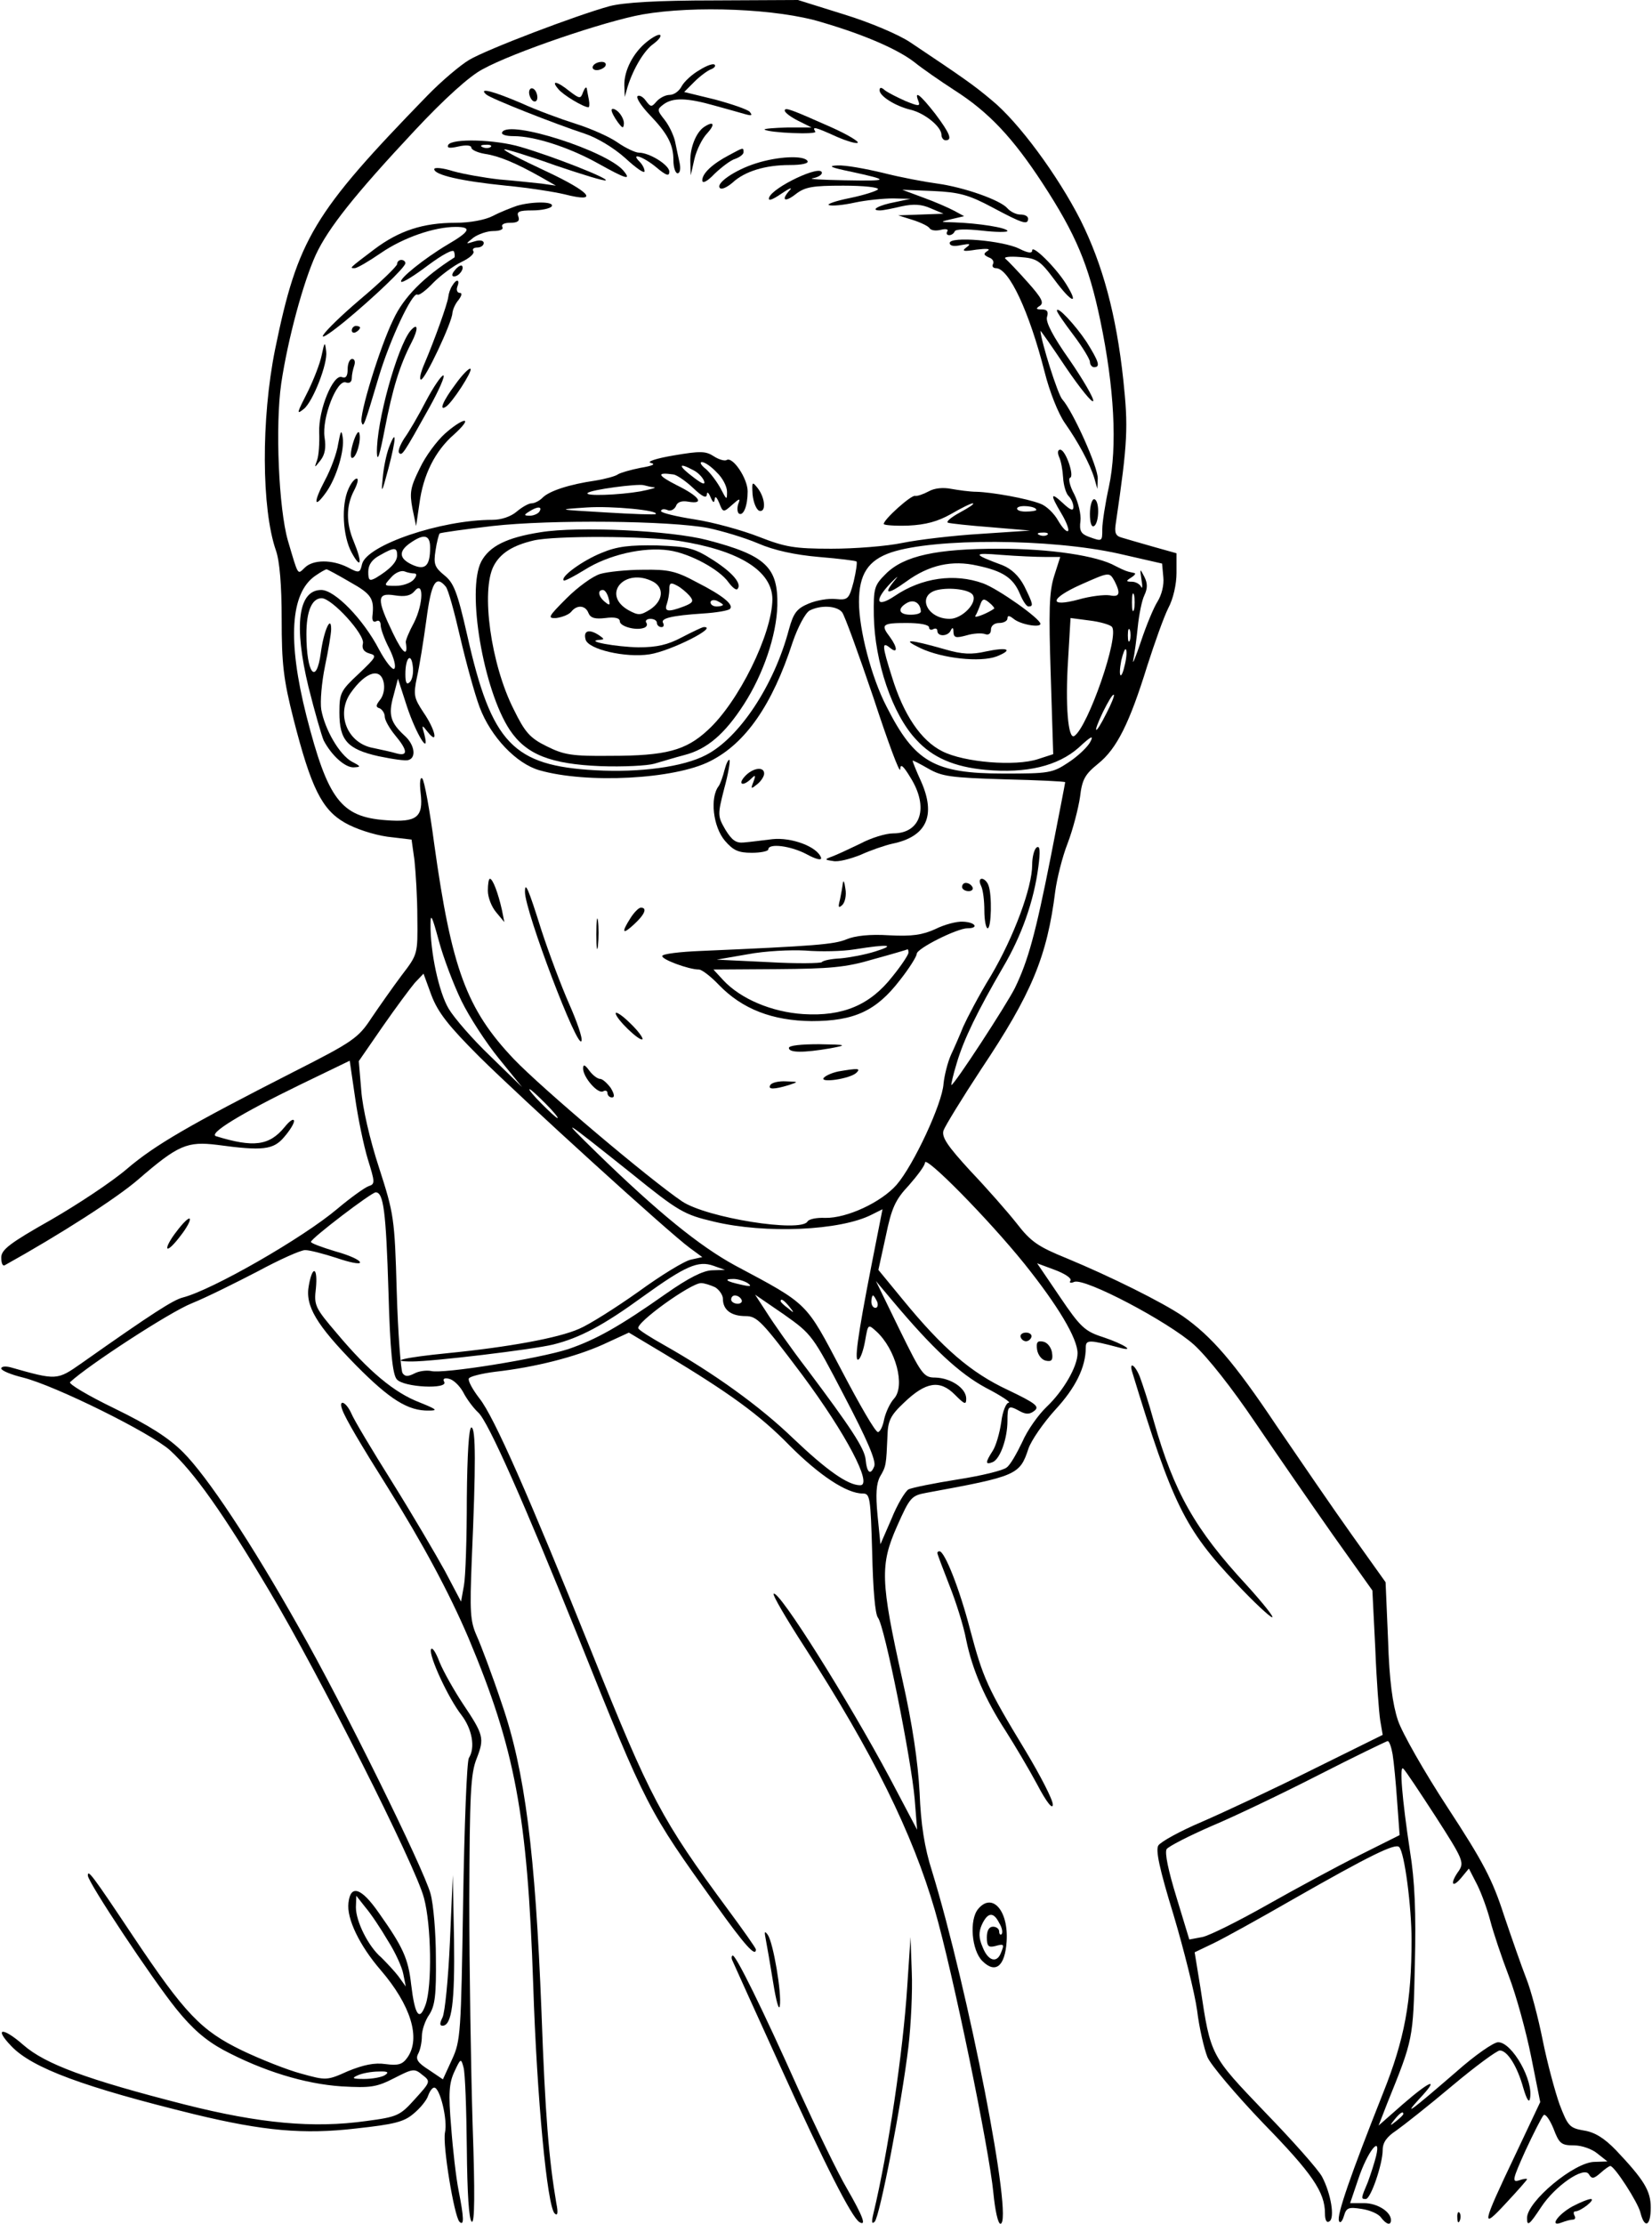 <?xml version="1.0" encoding="UTF-8" standalone="yes"?>
<svg version="1.0" xmlns="http://www.w3.org/2000/svg" width="400" height="538.182" viewBox="0 0 400 539" preserveAspectRatio="xMidYMid meet">
  <g transform="translate(0,539) scale(0.1,-0.1)" fill="#000000" stroke="none">
    <path d="M1475 5375 c-80 -22 -296 -104 -340 -130 -22 -13 -68 -52 -102 -87
-277 -285 -314 -347 -369 -615 -34 -169 -33 -386 2 -487 9 -25 14 -84 14 -166
0 -108 4 -146 29 -244 42 -164 68 -218 124 -250 26 -15 69 -29 103 -34 l59 -7
7 -50 c3 -28 7 -90 7 -139 1 -89 1 -89 -38 -140 -21 -28 -54 -75 -73 -103 -32
-49 -45 -58 -189 -131 -253 -129 -336 -177 -404 -235 -36 -31 -119 -86 -185
-124 -99 -56 -120 -72 -120 -91 0 -13 3 -21 8 -19 135 75 272 163 324 208 97
84 119 93 192 84 110 -15 136 -12 162 19 13 15 24 32 24 39 -1 7 -11 0 -23
-15 -37 -45 -75 -50 -166 -22 -20 6 60 55 204 125 l120 58 13 -89 c7 -50 21
-117 31 -150 17 -55 18 -60 2 -65 -9 -3 -44 -28 -76 -55 -84 -71 -304 -197
-375 -215 -23 -6 -72 -37 -245 -159 -60 -42 -60 -42 -173 -10 -12 3 -22 2 -22
-3 0 -5 24 -15 53 -22 79 -20 309 -134 356 -176 59 -54 128 -151 241 -341 120
-201 355 -667 375 -744 18 -66 20 -214 4 -259 -15 -42 -26 -26 -35 49 -7 63
-20 91 -78 173 -43 62 -69 70 -74 25 -5 -38 27 -104 78 -163 73 -85 98 -165
65 -212 -12 -17 -22 -20 -53 -16 -27 4 -54 -2 -91 -17 -51 -23 -53 -23 -114
-6 -34 9 -99 35 -143 56 -99 48 -138 88 -265 278 -100 150 -109 161 -109 146
0 -16 156 -251 215 -324 38 -47 70 -75 114 -99 96 -51 197 -82 286 -88 71 -4
85 -2 128 20 45 23 49 24 68 8 21 -16 20 -17 -18 -59 -36 -40 -42 -43 -118
-53 -128 -18 -258 -6 -440 40 -239 61 -338 98 -391 144 -50 44 -73 43 -30 -2
51 -54 177 -100 446 -166 166 -40 263 -49 391 -34 92 10 116 16 139 36 16 13
32 33 35 43 4 11 10 20 15 20 14 0 33 -79 26 -109 -6 -30 22 -201 35 -216 12
-12 11 10 -2 76 -6 30 -14 99 -18 154 -7 82 -5 106 8 134 15 32 16 33 22 10 4
-13 7 -101 8 -196 1 -108 5 -174 12 -178 7 -5 8 67 2 237 -4 133 -8 378 -8
543 1 256 3 306 18 343 19 49 17 57 -34 133 -21 32 -46 76 -56 100 -9 24 -18
38 -21 31 -5 -16 42 -118 74 -159 26 -34 34 -79 18 -104 -5 -8 -11 -165 -14
-349 -5 -318 -6 -337 -27 -382 l-22 -48 -34 23 c-27 17 -33 26 -26 39 5 9 9
28 9 43 0 14 8 38 18 52 14 22 17 48 16 138 0 60 -6 130 -13 155 -17 62 -215
463 -319 645 -117 208 -223 367 -281 425 -35 35 -82 65 -166 106 -64 31 -113
60 -108 64 44 41 242 170 295 191 37 15 109 51 161 78 52 28 103 51 114 51 11
0 45 -9 76 -19 32 -11 57 -16 57 -11 0 6 -27 18 -60 27 -33 10 -60 20 -59 23
1 9 147 120 157 120 19 0 25 -46 31 -241 4 -144 10 -200 20 -212 16 -20 127
-25 115 -6 -4 7 1 10 12 7 10 -2 25 -16 34 -32 8 -16 25 -39 37 -50 24 -22
110 -216 243 -546 165 -412 168 -417 333 -647 70 -98 97 -128 97 -108 0 3 -31
47 -68 97 -161 218 -188 269 -330 623 -153 380 -237 571 -272 615 -17 22 -29
44 -26 49 3 5 32 12 63 16 98 11 195 36 262 66 l63 29 87 -52 c156 -94 230
-147 303 -222 72 -72 138 -116 177 -116 18 0 19 -9 23 -143 2 -88 7 -149 14
-158 16 -19 81 -345 89 -439 l6 -75 -66 125 c-101 189 -270 458 -282 447 -3
-3 31 -61 75 -129 166 -257 262 -452 316 -638 43 -148 132 -580 142 -686 4
-41 11 -74 17 -74 33 0 -78 568 -166 855 -18 56 -27 113 -30 190 -4 74 -17
164 -42 275 -53 238 -54 277 -13 370 32 72 35 75 73 82 218 40 225 43 246 107
7 20 36 62 65 94 49 53 74 103 74 151 0 19 8 19 80 0 43 -12 13 8 -38 25 -44
14 -55 24 -105 98 l-55 81 43 -16 c24 -9 41 -20 38 -26 -4 -5 0 -7 9 -3 26 10
227 -96 290 -152 34 -31 93 -106 149 -189 51 -75 136 -198 188 -272 l96 -135
7 -140 c3 -77 9 -156 12 -175 l6 -35 -172 -85 c-94 -47 -214 -103 -267 -126
-52 -22 -99 -48 -105 -57 -7 -11 2 -55 37 -169 25 -84 51 -188 57 -231 5 -42
17 -93 25 -113 8 -19 69 -91 135 -160 119 -122 150 -167 150 -219 0 -16 4 -24
11 -19 13 8 4 66 -18 108 -9 17 -71 87 -138 156 -133 139 -132 136 -157 302
l-14 86 46 22 c25 12 110 59 190 105 191 109 251 138 260 128 13 -13 30 -145
30 -225 0 -149 -17 -241 -69 -371 -79 -199 -113 -297 -107 -310 2 -7 8 -2 12
12 6 20 11 22 43 17 20 -3 41 -12 47 -21 13 -17 24 -20 24 -6 0 20 -33 41 -65
41 l-34 0 20 59 c22 66 56 109 43 55 -4 -16 -13 -44 -20 -63 -17 -40 -17 -41
-5 -41 12 0 41 85 41 119 0 18 10 32 33 47 17 12 78 60 135 108 56 47 109 86
116 86 18 0 42 -37 57 -91 8 -27 14 -37 16 -26 10 43 -43 137 -77 137 -11 0
-57 -32 -102 -72 -110 -95 -130 -110 -89 -65 50 53 28 46 -41 -14 l-58 -51 21
54 c63 156 63 154 67 337 3 125 0 202 -12 275 -19 126 -26 210 -16 199 5 -4
40 -57 79 -117 65 -101 69 -110 56 -130 -22 -30 -18 -45 5 -18 l19 23 20 -39
c11 -22 25 -61 32 -88 7 -27 27 -87 45 -134 18 -47 42 -135 54 -195 l22 -110
-60 -127 c-83 -174 -84 -184 -23 -118 28 30 51 56 51 58 0 2 -9 1 -20 -3 -17
-5 -15 3 16 72 20 43 40 82 44 86 4 5 15 -10 24 -32 14 -37 19 -41 50 -41 19
0 44 -9 57 -20 l24 -19 -31 -1 c-49 0 -164 -96 -164 -136 0 -21 5 -18 34 26
34 52 104 100 116 80 7 -12 12 -11 28 3 10 9 21 17 24 17 10 0 67 -88 73 -113
10 -40 25 -33 25 12 0 41 -16 67 -84 139 -29 30 -52 44 -78 48 -35 6 -39 11
-59 63 -11 31 -30 101 -41 156 -11 55 -29 123 -40 150 -11 28 -35 97 -54 153
-28 87 -51 130 -136 260 -57 87 -111 182 -121 212 -13 39 -21 97 -24 195 l-6
140 -82 115 c-45 63 -127 183 -183 265 -103 154 -157 216 -227 265 -50 34
-175 96 -281 140 -69 28 -87 40 -121 84 -22 28 -73 86 -113 128 -56 61 -70 82
-65 98 4 11 45 78 91 148 123 184 160 273 180 432 4 30 17 83 30 116 13 34 26
85 30 112 5 43 12 55 44 81 45 36 76 98 119 237 18 56 40 118 51 140 12 22 20
58 20 85 l0 48 -57 16 c-32 9 -66 19 -76 22 -15 4 -18 12 -14 36 29 197 30
232 18 346 -17 158 -50 280 -104 388 -55 108 -150 237 -215 290 -44 37 -67 53
-197 140 -28 19 -99 49 -161 68 l-112 35 -203 -1 c-138 0 -220 -5 -254 -14z
m515 -39 c106 -31 187 -67 226 -98 16 -13 59 -43 96 -67 83 -53 141 -115 213
-225 81 -124 112 -198 140 -332 34 -162 42 -307 21 -404 -9 -41 -16 -87 -16
-102 0 -31 0 -31 -33 -19 -19 7 -23 15 -20 38 2 15 -5 45 -15 65 -11 20 -15
39 -10 40 11 4 -11 68 -24 68 -6 0 -7 -7 -3 -17 5 -10 9 -33 10 -51 1 -18 7
-38 13 -44 7 -7 12 -19 12 -27 0 -10 -7 -8 -25 9 -31 29 -32 22 -4 -25 12 -20
19 -39 16 -42 -4 -3 -14 8 -24 25 -10 18 -29 36 -43 41 -33 13 -118 28 -155
29 -16 0 -44 4 -61 7 -20 4 -41 2 -55 -6 -13 -7 -28 -12 -33 -11 -9 3 -76 -57
-76 -68 0 -3 27 -5 59 -4 43 2 72 10 104 28 24 14 48 26 53 26 5 -1 -9 -10
-31 -22 -22 -12 -35 -23 -29 -25 6 -2 53 -7 105 -11 l94 -8 -120 -8 c-66 -4
-151 -14 -190 -22 -38 -8 -116 -14 -172 -14 -90 0 -112 4 -176 29 -41 16 -110
35 -155 42 -45 7 -82 16 -82 20 0 5 7 6 15 3 8 -4 17 1 21 9 3 10 14 14 30 11
41 -7 27 13 -28 40 -47 24 -50 32 -8 26 8 -1 30 -16 48 -33 21 -20 32 -26 33
-16 0 8 4 6 9 -6 6 -14 9 -15 10 -5 1 9 5 5 11 -9 9 -23 10 -24 31 -5 19 17
21 17 15 2 -3 -10 -2 -20 2 -23 11 -6 21 19 21 54 0 31 -36 85 -51 76 -4 -3
-19 1 -31 9 -20 13 -33 13 -98 2 -41 -7 -66 -15 -55 -18 13 -3 5 -7 -25 -12
-25 -5 -49 -12 -55 -16 -5 -4 -30 -11 -55 -15 -62 -9 -112 -25 -128 -42 -7 -7
-19 -13 -26 -13 -7 0 -23 -9 -36 -20 -14 -12 -37 -20 -59 -20 -125 0 -304 -61
-316 -107 -5 -22 -7 -23 -35 -8 -38 19 -84 19 -104 -1 -18 -17 -15 -22 -41 66
-22 77 -31 277 -16 381 16 107 53 244 84 312 30 64 93 144 240 301 71 76 133
132 164 148 74 41 298 117 388 133 126 22 328 14 435 -19z m-255 -1091 c14
-13 25 -34 25 -47 0 -21 -1 -20 -15 7 -9 17 -25 38 -36 48 -12 9 -16 17 -10
17 7 0 23 -11 36 -25z m-56 5 c10 -5 21 -16 25 -25 4 -11 -3 -9 -24 7 -39 29
-40 39 -1 18z m-96 -41 c7 -1 -8 -5 -33 -10 -52 -9 -136 -12 -128 -4 7 8 121
23 136 19 8 -2 19 -5 25 -5z m4 -65 c-1 -2 -56 0 -122 4 -119 7 -119 7 -45 12
61 4 176 -7 167 -16z m923 10 c0 -2 -12 -4 -26 -4 -14 0 -23 4 -20 9 6 8 46 4
46 -5z m-1205 -4 c-3 -5 -14 -10 -23 -10 -15 0 -15 2 -2 10 20 13 33 13 25 0z
m410 -40 c33 -7 87 -23 120 -37 39 -17 90 -28 148 -33 48 -4 89 -9 91 -11 2
-2 -1 -24 -7 -49 -11 -42 -14 -45 -43 -42 -18 2 -47 -3 -66 -11 -29 -12 -37
-23 -48 -63 -36 -136 -121 -263 -201 -304 -55 -29 -161 -43 -268 -37 -200 11
-252 65 -311 327 -24 106 -33 128 -56 146 -23 19 -26 27 -21 59 3 21 8 39 10
42 3 2 60 10 128 18 142 16 431 13 524 -5z m822 -16 c-3 -3 -12 -4 -19 -1 -8
3 -5 6 6 6 11 1 17 -2 13 -5z m-1497 -31 c0 -45 -12 -56 -43 -42 -33 15 -34
33 -5 53 33 23 48 20 48 -11z m1670 -15 l105 -24 3 -33 c2 -19 -4 -43 -14 -59
-9 -14 -27 -57 -40 -96 -13 -39 -22 -60 -19 -46 3 14 8 50 11 80 3 30 10 65
16 77 8 17 8 29 0 45 -11 21 -11 21 -7 -7 3 -16 2 -24 -1 -17 -3 6 -13 12 -22
12 -15 0 -15 2 -2 10 8 5 12 10 8 11 -20 4 -24 6 -46 17 -44 25 -158 42 -282
42 -152 0 -231 -17 -275 -61 -28 -28 -30 -34 -29 -102 2 -111 45 -239 103
-300 39 -43 92 -66 168 -73 99 -9 175 9 226 54 30 28 37 31 28 14 -6 -12 -30
-35 -53 -50 -39 -26 -48 -27 -157 -27 -169 0 -216 28 -284 162 -37 71 -67 187
-67 254 0 67 22 101 78 120 105 35 386 34 552 -3z m-1750 -4 c0 -16 -17 -34
-52 -55 -15 -8 -18 -6 -18 15 0 17 9 30 28 40 35 20 42 20 42 0z m1572 -4 l36
0 -15 -47 c-12 -39 -13 -84 -8 -240 l6 -191 -37 -12 c-55 -18 -179 -8 -232 19
-52 26 -94 89 -122 180 -24 76 -25 87 -5 71 19 -16 19 0 0 26 -23 30 -19 34
40 34 32 0 55 -4 55 -11 0 -5 5 -7 10 -4 6 3 10 1 10 -4 0 -15 27 -14 33 2 4
7 6 6 6 -5 1 -14 6 -15 32 -8 16 5 37 6 45 3 8 -3 14 1 14 11 0 9 8 16 20 16
11 0 20 5 20 11 0 8 5 7 15 -1 17 -14 65 -22 65 -12 -1 13 -103 85 -139 98
-69 25 -149 14 -215 -31 -45 -30 -50 -10 -8 33 15 15 19 18 10 7 -30 -36 -20
-38 26 -5 56 41 112 53 173 39 62 -13 87 -30 103 -68 7 -17 16 -31 21 -31 13
0 11 6 -10 49 -13 25 -31 42 -53 51 -73 27 -74 31 -3 25 39 -3 86 -5 107 -5z
m-1686 -61 c52 -29 59 -40 54 -83 -1 -11 3 -15 9 -12 6 4 11 0 11 -9 0 -9 9
-34 21 -57 11 -22 17 -44 12 -49 -4 -4 -21 17 -37 47 -38 73 -107 144 -140
144 -56 0 -67 -86 -31 -235 15 -60 32 -119 37 -130 19 -36 51 -65 72 -65 19 1
19 2 -4 14 -30 17 -65 77 -74 126 -3 19 1 66 9 105 8 38 15 79 15 90 0 36 -18
-4 -25 -57 -11 -81 -35 -51 -35 45 0 55 13 87 37 87 25 0 106 -89 100 -110 -3
-12 2 -20 16 -24 19 -5 16 -9 -26 -49 -44 -41 -47 -47 -47 -94 0 -67 19 -89
95 -106 34 -7 66 -12 73 -9 19 6 14 37 -9 58 -35 32 -41 51 -28 97 l11 42 22
-68 c22 -66 56 -122 42 -67 -7 24 -6 24 8 6 27 -34 19 5 -10 47 -23 35 -25 42
-16 85 6 26 16 89 23 140 12 91 23 109 47 80 6 -7 21 -62 35 -123 14 -60 35
-137 47 -169 27 -72 89 -137 145 -153 115 -33 328 -22 414 22 86 43 151 137
200 288 13 38 31 71 41 77 27 14 66 12 79 -4 6 -7 40 -101 76 -207 35 -107 64
-185 65 -174 0 15 7 10 25 -20 45 -72 25 -135 -42 -135 -18 0 -54 -11 -80 -25
-27 -13 -57 -27 -68 -31 -19 -7 -19 -8 2 -11 12 -3 42 5 67 15 24 11 59 23 77
27 83 17 106 68 70 150 -12 26 -21 49 -21 51 0 2 17 -7 38 -19 33 -19 54 -22
185 -26 81 -2 147 -5 147 -7 0 -2 -16 -84 -35 -181 -37 -187 -55 -252 -87
-318 -20 -40 -147 -235 -154 -235 -1 0 4 24 13 53 17 58 51 127 112 232 45 76
75 160 86 244 5 38 4 52 -4 47 -6 -4 -11 -23 -11 -42 0 -55 -44 -174 -100
-269 -29 -47 -58 -103 -67 -123 -8 -20 -22 -52 -30 -69 -8 -18 -16 -50 -18
-70 -3 -48 -73 -198 -114 -245 -37 -42 -120 -81 -173 -80 -21 1 -40 -3 -43 -9
-17 -27 -244 9 -304 49 -81 55 -339 273 -408 345 -115 121 -151 220 -193 521
-11 83 -24 154 -29 159 -5 5 -7 -10 -4 -35 7 -59 -9 -72 -85 -66 -108 8 -140
50 -192 253 -46 182 -39 297 21 339 13 9 25 16 28 16 2 0 28 -14 57 -31z m156
21 c6 0 6 -6 -2 -15 -7 -8 -26 -15 -43 -15 -30 0 -30 0 -12 20 10 12 25 18 33
15 7 -3 18 -5 24 -5z m1698 -19 c15 -30 12 -39 -12 -34 -13 2 -47 -2 -75 -10
-74 -20 -71 2 5 36 70 31 69 31 82 8z m-1699 -100 c-12 -22 -21 -44 -20 -48 6
-37 -7 -28 -31 22 -40 83 -40 99 4 92 25 -4 39 -1 48 10 23 28 22 -30 -1 -76z
m1355 67 c12 -19 -26 -58 -56 -58 -56 0 -81 58 -30 70 31 7 78 1 86 -12z m391
-35 c-3 -10 -5 -2 -5 17 0 19 2 27 5 18 2 -10 2 -26 0 -35z m-517 -5 c0 -5
-11 -8 -25 -8 -29 0 -33 15 -8 29 17 9 32 -1 33 -21z m178 7 c-13 -10 -49 -25
-46 -18 3 4 8 16 12 27 5 15 9 16 21 6 9 -7 14 -14 13 -15z m285 -44 c20 -20
-58 -244 -91 -265 -15 -9 -22 75 -15 184 l6 102 46 -6 c25 -3 49 -10 54 -15z
m44 -33 c-3 -7 -5 -2 -5 12 0 14 2 19 5 13 2 -7 2 -19 0 -25z m-12 -58 c-9
-41 -17 -33 -9 9 4 17 9 30 11 27 3 -2 2 -19 -2 -36z m-1734 -43 c-8 -8 -11
-2 -11 19 0 40 14 54 18 19 2 -15 -1 -32 -7 -38z m-63 -5 c2 -13 -2 -30 -10
-39 -10 -13 -10 -17 0 -20 6 -3 12 -12 12 -20 0 -8 11 -28 25 -45 31 -37 32
-52 3 -44 -13 4 -38 9 -56 13 -62 11 -91 81 -55 133 37 53 75 64 81 22z m1752
-71 c-28 -56 -35 -52 -8 4 12 24 23 43 26 41 2 -2 -6 -22 -18 -45z m-1564
-697 c19 -39 60 -102 91 -140 l56 -69 -77 75 c-43 41 -88 93 -101 115 -24 40
-45 139 -44 205 0 28 4 19 20 -40 11 -41 36 -107 55 -146z m43 -135 c102 -101
459 -426 511 -464 l30 -22 -27 -6 c-16 -3 -73 -38 -128 -78 -55 -39 -120 -80
-144 -90 -50 -22 -169 -44 -320 -59 -101 -10 -145 -20 -85 -20 51 0 293 29
342 41 65 16 123 47 219 117 103 74 133 87 170 74 l28 -10 -32 -1 c-22 -1 -57
-19 -110 -56 -115 -81 -171 -112 -238 -135 -71 -23 -305 -61 -333 -53 -11 2
-29 0 -40 -6 -16 -8 -23 -8 -29 1 -4 7 -11 96 -14 198 -5 179 -7 188 -43 300
-22 67 -40 145 -43 187 l-6 71 58 84 c32 46 67 93 78 106 l21 22 19 -52 c16
-42 41 -74 116 -149z m161 -114 c19 -19 32 -35 29 -35 -3 0 -20 16 -39 35 -19
19 -32 35 -29 35 3 0 20 -16 39 -35z m208 -169 c115 -93 128 -100 200 -117
125 -30 307 -22 383 17 l26 13 -27 -137 c-34 -174 -42 -235 -31 -227 5 3 12
23 16 46 7 40 7 40 27 22 47 -43 71 -132 43 -163 -10 -11 -20 -33 -24 -50 -3
-17 -10 -31 -15 -31 -6 -1 -45 67 -88 149 -88 167 -79 159 -259 255 -86 47
-186 128 -335 273 -91 89 -88 87 84 -50z m953 -219 c81 -101 129 -181 129
-217 0 -32 -34 -91 -75 -130 -20 -19 -47 -57 -59 -85 -13 -27 -29 -56 -38 -62
-8 -7 -61 -20 -119 -29 -57 -9 -111 -20 -119 -24 -8 -5 -27 -36 -41 -71 l-27
-62 -7 70 c-5 52 -3 77 6 94 15 25 15 29 18 98 1 37 7 50 40 81 53 51 87 56
123 20 24 -24 28 -26 28 -10 0 25 -37 50 -75 51 -28 0 -33 7 -87 117 l-57 117
42 -50 c95 -113 160 -174 225 -209 37 -19 62 -36 55 -36 -6 0 -15 -21 -18 -47
-4 -27 -13 -58 -21 -70 -18 -28 -18 -34 0 -27 18 7 36 57 36 100 0 37 2 39 31
23 15 -8 24 -7 35 2 12 10 2 18 -65 50 -90 42 -158 101 -254 218 l-60 73 18
82 c14 68 23 88 56 123 21 24 39 48 39 55 0 19 153 -136 241 -245z m-671 -47
c11 -8 7 -9 -15 -4 -37 8 -45 14 -19 14 10 0 26 -5 34 -10z m-79 -10 c10 -6
19 -19 19 -28 0 -27 20 -42 55 -42 28 0 40 -13 137 -142 107 -144 172 -268
141 -268 -30 0 -81 36 -163 114 -81 78 -191 157 -313 226 -32 18 -59 35 -62
40 -8 13 127 110 152 110 8 0 23 -5 34 -10z m64 -30 c3 -5 -1 -10 -9 -10 -9 0
-16 5 -16 10 0 6 4 10 9 10 6 0 13 -4 16 -10z m250 -235 c55 -105 77 -156 72
-169 -9 -23 -18 -16 -21 17 -3 27 -36 77 -141 217 -40 52 -84 115 -99 139
l-28 43 70 -48 c68 -48 70 -51 147 -199z m79 230 c3 -8 1 -15 -4 -15 -6 0 -10
7 -10 15 0 8 2 15 4 15 2 0 6 -7 10 -15z m-213 -12 c13 -16 12 -17 -3 -4 -10
7 -18 15 -18 17 0 8 8 3 21 -13z m1463 -1085 c3 -18 8 -70 11 -114 l6 -82 -98
-49 c-54 -27 -154 -81 -223 -120 -69 -39 -139 -74 -157 -78 l-32 -6 -31 102
c-20 65 -29 108 -24 117 5 7 54 32 109 56 55 23 172 79 260 124 88 45 163 81
167 82 4 0 9 -15 12 -32z m-2437 -451 c18 -28 35 -65 38 -82 l6 -30 -18 25
c-10 13 -29 33 -41 45 -32 27 -62 88 -62 122 l1 28 22 -28 c13 -15 37 -51 54
-80z m-7 -327 c-8 -5 -31 -9 -50 -9 -29 0 -31 2 -15 9 11 5 34 9 50 9 23 1 26
-2 15 -9z m2470 -94 c0 -2 -8 -10 -17 -17 -16 -13 -17 -12 -4 4 13 16 21 21
21 13z"/>
    <path d="M1566 5289 c-33 -26 -56 -70 -55 -106 l1 -28 7 25 c14 44 40 88 63
104 12 9 19 18 16 21 -3 3 -17 -4 -32 -16z"/>
    <path d="M1435 5230 c-3 -5 1 -10 9 -10 8 0 18 5 21 10 3 6 -1 10 -9 10 -8 0
-18 -4 -21 -10z"/>
    <path d="M1693 5220 c-18 -10 -37 -28 -43 -39 -6 -12 -19 -21 -29 -21 -10 0
-24 -7 -32 -16 -12 -14 -14 -14 -26 2 -7 10 -16 14 -20 11 -4 -4 9 -24 29 -45
44 -46 58 -72 58 -111 0 -17 5 -31 10 -31 6 0 8 11 5 25 -3 14 -8 37 -11 52
-3 14 -14 38 -25 52 -19 24 -19 26 -3 38 23 17 57 16 124 -3 30 -8 64 -18 75
-21 15 -4 17 -3 10 6 -6 6 -44 19 -85 30 l-74 18 25 25 c14 14 32 27 40 30 8
3 12 8 9 11 -3 4 -20 -2 -37 -13z"/>
    <path d="M1351 5174 c11 -14 61 -44 73 -44 2 0 3 8 1 18 -2 9 -4 22 -5 27 -1
6 -5 2 -9 -8 -6 -17 -8 -17 -33 2 -31 25 -46 27 -27 5z"/>
    <path d="M1280 5166 c0 -8 5 -18 10 -21 6 -3 10 1 10 9 0 8 -4 18 -10 21 -5 3
-10 -1 -10 -9z"/>
    <path d="M2130 5171 c0 -14 38 -38 75 -47 34 -8 75 -41 75 -61 0 -7 5 -13 10
-13 17 0 11 16 -25 64 -36 46 -52 59 -41 31 5 -13 1 -13 -31 0 -20 9 -42 20
-50 26 -9 8 -13 8 -13 0z"/>
    <path d="M1176 5161 c11 -10 166 -71 239 -95 30 -10 70 -34 98 -59 26 -24 47
-39 47 -32 0 6 -5 16 -12 23 -24 24 10 12 41 -14 24 -20 31 -22 31 -10 0 16
-48 46 -74 46 -8 0 -32 11 -52 25 -20 14 -66 34 -101 45 -35 11 -95 33 -132
50 -68 29 -105 39 -85 21z"/>
    <path d="M1480 5123 c0 -5 7 -18 15 -29 12 -16 14 -16 15 -3 0 9 -7 22 -15 29
-8 7 -15 8 -15 3z"/>
    <path d="M1900 5122 c0 -5 15 -16 33 -25 l32 -16 -59 0 c-33 -1 -57 -3 -55 -5
10 -8 129 -13 123 -5 -8 13 -2 12 51 -12 25 -11 49 -18 52 -15 3 3 -25 20 -63
37 -97 43 -114 50 -114 41z"/>
    <path d="M1704 5082 c-19 -13 -34 -50 -33 -84 l1 -33 9 40 c5 21 19 50 31 62
20 22 16 31 -8 15z"/>
    <path d="M1215 5070 c-4 -6 8 -10 28 -10 50 0 134 -27 204 -66 68 -38 82 -42
62 -18 -40 48 -276 124 -294 94z"/>
    <path d="M1084 5039 c-4 -8 3 -9 25 -4 18 4 31 3 31 -3 0 -5 15 -12 33 -15 34
-5 75 -22 137 -57 l35 -20 -35 5 c-19 2 -65 7 -102 10 -36 4 -87 13 -112 20
-25 8 -46 10 -46 5 0 -14 65 -29 174 -40 53 -5 117 -15 142 -21 86 -22 64 5
-45 56 -60 28 -105 51 -101 53 4 1 60 -16 124 -39 65 -22 120 -39 122 -36 6 5
-128 58 -207 81 -61 18 -165 21 -175 5z m103 -5 c-3 -3 -12 -4 -19 -1 -8 3 -5
6 6 6 11 1 17 -2 13 -5z"/>
    <path d="M1765 5014 c-40 -21 -65 -44 -65 -61 0 -9 12 -3 30 16 17 16 39 33
50 36 11 4 20 11 20 16 0 12 0 12 -35 -7z"/>
    <path d="M1830 4994 c-51 -16 -99 -49 -87 -60 4 -4 17 2 30 13 30 28 80 43
139 43 30 0 47 4 43 10 -9 14 -72 11 -125 -6z"/>
    <path d="M2060 4974 c96 -21 95 -23 -15 -21 -55 1 -90 3 -77 5 12 2 22 8 22
13 0 22 -120 -35 -128 -60 -3 -9 7 -6 29 9 19 13 28 17 22 10 -23 -25 -14 -32
13 -11 23 18 41 21 116 21 49 0 87 -4 84 -9 -3 -4 -34 -14 -68 -21 -35 -7 -57
-15 -51 -17 7 -3 36 0 63 6 28 6 70 10 93 10 l42 -1 -38 -8 c-38 -7 -62 -20
-36 -20 8 0 32 5 53 10 28 6 48 5 70 -5 l31 -13 -55 -2 -55 -2 35 -11 c19 -6
38 -15 41 -20 4 -6 16 -7 28 -4 12 3 19 1 15 -4 -3 -5 -1 -9 5 -9 5 0 11 4 13
9 2 6 29 6 66 2 34 -4 62 -4 62 -1 0 8 -71 19 -129 21 -36 1 -36 1 -6 8 l30 7
-24 13 c-13 7 -47 22 -75 32 l-51 19 75 -3 c63 -3 86 -9 144 -40 73 -39 86
-43 86 -27 0 6 -8 10 -19 10 -10 0 -24 7 -31 15 -17 20 -105 51 -170 60 -30 4
-89 15 -132 26 -42 10 -91 19 -110 18 -25 -1 -17 -5 32 -15z"/>
    <path d="M1250 4891 c-14 -5 -40 -15 -57 -24 -19 -10 -56 -17 -91 -17 -79 0
-137 -19 -197 -64 -62 -47 -61 -46 -48 -46 6 0 35 17 64 37 54 37 129 63 181
63 40 0 35 -11 -20 -43 -57 -34 -119 -84 -112 -90 3 -3 32 15 65 40 35 26 61
40 63 33 2 -6 2 -12 1 -14 -74 -47 -123 -96 -148 -150 -33 -67 -84 -234 -77
-250 4 -13 6 -9 41 109 27 91 82 208 94 201 4 -3 21 10 39 29 18 18 49 41 68
50 19 9 32 20 29 26 -4 5 1 9 9 9 9 0 16 5 16 11 0 6 -9 8 -22 4 -23 -7 -23
-7 -3 9 11 8 33 16 48 16 16 0 26 4 22 10 -3 6 5 10 19 10 18 0 24 4 20 15 -5
12 2 15 34 15 23 0 44 5 47 10 7 12 -48 12 -85 1z"/>
    <path d="M2300 4801 c0 -7 10 -9 28 -5 22 4 24 3 12 -6 -12 -9 -6 -10 25 -5
25 3 35 2 27 -3 -11 -7 -10 -10 3 -16 9 -3 13 -10 10 -16 -3 -5 0 -10 7 -10
32 0 81 -106 118 -251 12 -48 33 -101 49 -124 33 -47 61 -99 72 -135 l7 -25 1
25 c1 27 -60 163 -86 192 -11 12 -51 139 -53 166 0 2 28 -38 62 -89 34 -50 64
-87 66 -81 2 6 -24 51 -57 99 -41 58 -59 93 -55 105 4 13 0 18 -13 18 -14 0
-15 2 -4 9 10 7 4 19 -30 57 -24 27 -48 52 -54 57 -5 4 10 6 35 4 41 -3 49 -8
84 -55 42 -57 61 -63 28 -10 -25 40 -82 96 -82 81 0 -8 -11 -6 -31 4 -40 20
-169 31 -169 14z"/>
    <path d="M960 4750 c0 -5 -40 -44 -90 -86 -95 -81 -127 -126 -37 -53 68 56
147 131 147 141 0 4 -4 8 -10 8 -5 0 -10 -4 -10 -10z"/>
    <path d="M1100 4735 c-8 -9 -8 -15 -2 -15 12 0 26 19 19 26 -2 2 -10 -2 -17
-11z"/>
    <path d="M1094 4698 c-5 -7 -9 -19 -10 -28 -2 -17 -34 -106 -58 -162 -9 -21
-13 -38 -8 -38 10 0 75 138 76 161 1 9 7 23 15 32 8 11 9 17 3 17 -6 0 -9 7
-6 15 7 18 -2 20 -12 3z"/>
    <path d="M2560 4637 c0 -4 18 -30 40 -59 22 -29 40 -59 40 -65 0 -7 5 -13 10
-13 16 0 12 13 -18 61 -28 42 -72 89 -72 76z"/>
    <path d="M850 4589 c0 -5 5 -7 10 -4 6 3 10 8 10 11 0 2 -4 4 -10 4 -5 0 -10
-5 -10 -11z"/>
    <path d="M992 4588 c-32 -40 -83 -223 -81 -296 1 -24 7 -4 19 58 19 98 36 154
65 210 17 33 16 50 -3 28z"/>
    <path d="M777 4529 c-4 -20 -19 -58 -32 -85 -29 -57 -30 -60 -11 -45 22 18 58
110 54 139 -3 25 -4 24 -11 -9z"/>
    <path d="M840 4495 c0 -16 -4 -23 -14 -19 -21 8 -57 -79 -55 -134 1 -26 -1
-56 -5 -67 -7 -20 -7 -20 8 -1 11 14 14 31 10 56 -7 46 30 142 52 133 8 -3 14
1 14 10 0 9 3 22 6 31 3 9 1 16 -5 16 -6 0 -11 -11 -11 -25z"/>
    <path d="M1101 4458 c-30 -40 -40 -65 -23 -54 15 9 65 86 60 92 -3 3 -20 -14
-37 -38z"/>
    <path d="M1030 4418 c-18 -35 -42 -76 -53 -91 -10 -16 -16 -31 -12 -35 7 -7
10 -3 73 110 24 43 39 78 34 78 -5 0 -24 -28 -42 -62z"/>
    <path d="M1076 4339 c-19 -17 -47 -54 -61 -84 -23 -46 -25 -59 -18 -97 l9 -43
8 54 c9 70 38 128 84 168 20 18 32 33 25 33 -7 0 -28 -14 -47 -31z"/>
    <path d="M817 4314 c-3 -22 -18 -62 -32 -88 -29 -55 -27 -71 3 -29 25 35 45
102 40 133 -3 20 -5 16 -11 -16z"/>
    <path d="M853 4316 c-6 -20 -7 -36 -2 -36 10 0 23 44 17 61 -2 6 -9 -5 -15
-25z"/>
    <path d="M940 4305 c-6 -16 -13 -49 -15 -74 -4 -40 -2 -36 14 24 19 72 20 100
1 50z"/>
    <path d="M842 4205 c-18 -39 -14 -115 8 -155 23 -42 26 -24 5 27 -19 45 -19
86 0 123 9 17 12 30 7 30 -5 0 -14 -11 -20 -25z"/>
    <path d="M1822 4191 c2 -19 9 -36 16 -39 17 -5 15 30 -3 54 -14 18 -15 17 -13
-15z"/>
    <path d="M2640 4144 c0 -21 4 -33 10 -29 6 3 10 19 10 36 0 16 -4 29 -10 29
-5 0 -10 -16 -10 -36z"/>
    <path d="M1308 4100 c-83 -13 -124 -34 -144 -71 -36 -70 5 -311 69 -408 40
-60 99 -83 220 -88 55 -2 114 1 131 6 17 5 50 15 73 21 54 14 97 50 144 123
47 73 79 167 81 239 2 93 -28 122 -170 159 -88 23 -312 34 -404 19z m335 -21
c147 -23 227 -73 227 -142 -1 -84 -82 -249 -157 -317 -53 -49 -101 -62 -235
-62 -93 -1 -113 2 -155 23 -41 20 -53 34 -80 89 -56 110 -80 288 -49 348 16
31 46 50 97 62 52 12 271 11 352 -1z"/>
    <path d="M1456 4050 c-45 -18 -101 -58 -92 -67 2 -2 25 10 51 26 57 36 142 56
204 47 50 -7 123 -46 145 -78 9 -12 18 -19 21 -16 12 12 -10 39 -58 70 -47 30
-60 33 -137 36 -65 1 -96 -2 -134 -18z"/>
    <path d="M1453 3999 c-18 -5 -55 -32 -82 -59 -45 -45 -47 -49 -25 -48 14 2 30
8 36 15 14 18 35 16 42 -3 5 -12 16 -15 41 -12 23 3 35 0 35 -8 0 -12 38 -23
58 -16 7 2 10 8 6 13 -3 5 2 9 10 9 9 0 16 -4 16 -10 0 -5 5 -10 11 -10 5 0 7
4 4 10 -7 11 20 18 97 23 32 2 61 7 65 11 10 10 -16 32 -81 65 -50 27 -68 31
-130 30 -39 0 -86 -5 -103 -10z m128 -19 c27 -15 24 -46 -7 -67 -24 -15 -29
-15 -53 -2 -67 38 -9 105 60 69z m88 -34 c11 -13 9 -17 -14 -26 -37 -14 -48
-13 -41 6 3 9 6 24 6 35 0 16 3 18 18 10 10 -5 24 -17 31 -25z m-196 -7 c4
-16 3 -18 -9 -8 -16 13 -19 29 -5 29 5 0 11 -9 14 -21z m277 -15 c0 -2 -7 -4
-15 -4 -8 0 -15 4 -15 10 0 5 7 7 15 4 8 -4 15 -8 15 -10z"/>
    <path d="M1650 3845 c-34 -18 -60 -24 -105 -24 -54 1 -131 15 -95 18 13 1 13
2 0 11 -24 16 -39 12 -33 -10 6 -24 97 -45 155 -36 52 8 170 68 131 66 -5 -1
-28 -12 -53 -25z"/>
    <path d="M2229 3819 c53 -25 145 -35 185 -20 42 17 26 23 -26 12 -35 -8 -58
-7 -99 5 -88 25 -108 26 -60 3z"/>
    <path d="M1754 3524 c-4 -16 -10 -33 -14 -39 -22 -28 -14 -99 15 -133 20 -23
32 -29 65 -29 22 0 40 4 40 8 0 16 55 9 94 -12 22 -12 36 -15 34 -8 -9 27 -72
50 -118 45 -25 -3 -56 -7 -69 -8 -19 -2 -29 5 -45 31 -19 33 -19 36 -3 99 10
36 15 67 13 70 -3 2 -8 -9 -12 -24z"/>
    <path d="M1803 3508 c-18 -20 -4 -25 16 -5 10 10 11 8 5 -8 -7 -18 -6 -18 9
-6 9 7 17 19 17 26 0 18 -28 14 -47 -7z"/>
    <path d="M1180 3231 c0 -16 9 -39 20 -52 l20 -24 -6 30 c-9 40 -22 75 -29 75
-3 0 -5 -13 -5 -29z"/>
    <path d="M2041 3250 c-1 -8 -4 -26 -7 -40 -5 -19 -4 -22 5 -14 7 6 11 24 8 40
-2 16 -5 22 -6 14z"/>
    <path d="M2376 3243 c5 -10 8 -37 8 -60 0 -24 4 -43 8 -43 9 0 11 81 2 104 -3
9 -11 16 -16 16 -6 0 -7 -7 -2 -17z"/>
    <path d="M2330 3240 c0 -5 7 -10 16 -10 8 0 12 5 9 10 -3 6 -10 10 -16 10 -5
0 -9 -4 -9 -10z"/>
    <path d="M1270 3228 c0 -47 129 -386 137 -361 3 7 -11 47 -30 90 -19 43 -49
123 -67 178 -32 102 -40 120 -40 93z"/>
    <path d="M1526 3165 c-23 -36 -20 -42 9 -15 26 24 32 40 16 40 -5 0 -16 -11
-25 -25z"/>
    <path d="M1443 3125 c0 -33 2 -45 4 -27 2 18 2 45 0 60 -2 15 -4 0 -4 -33z"/>
    <path d="M2265 3138 c-31 -14 -56 -18 -112 -15 -46 3 -83 -1 -104 -10 -29 -12
-76 -16 -354 -28 -49 -2 -91 -7 -92 -12 -3 -8 64 -33 89 -33 7 0 29 -17 48
-37 57 -59 130 -87 225 -88 104 0 157 25 214 99 23 29 41 58 41 64 0 13 98 62
123 62 29 0 19 15 -11 16 -15 1 -45 -7 -67 -18z m-145 -54 c-25 -8 -63 -15
-85 -17 -22 -1 -42 -5 -45 -9 -3 -3 -61 -4 -130 0 l-125 6 75 13 c42 8 104 11
140 9 36 -3 90 -2 120 3 82 13 101 11 50 -5z m80 -3 c0 -5 -17 -31 -39 -58
-54 -69 -120 -97 -216 -91 -77 5 -152 37 -194 82 l-24 26 154 1 c129 1 167 4
234 24 44 12 81 23 83 24 1 0 2 -3 2 -8z"/>
    <path d="M1490 2934 c0 -13 58 -69 65 -63 2 3 -11 21 -30 39 -19 19 -35 29
-35 24z"/>
    <path d="M1910 2850 c0 -12 36 -12 100 -1 43 8 41 9 -27 10 -43 0 -73 -3 -73
-9z"/>
    <path d="M1411 2800 c0 -21 36 -63 49 -55 5 3 10 1 10 -4 0 -6 5 -11 11 -11 7
0 6 8 -3 23 -9 12 -20 22 -26 22 -6 0 -18 9 -26 20 -11 15 -15 16 -15 5z"/>
    <path d="M2030 2793 c-14 -3 -29 -9 -35 -15 -13 -14 64 -3 79 12 11 11 3 11
-44 3z"/>
    <path d="M1865 2760 c-7 -11 9 -11 45 0 24 8 24 8 -7 9 -17 1 -35 -3 -38 -9z"/>
    <path d="M2472 2149 c2 -6 8 -10 13 -10 5 0 11 4 13 10 2 6 -4 11 -13 11 -9 0
-15 -5 -13 -11z"/>
    <path d="M2512 2118 c2 -12 11 -24 21 -26 14 -3 18 1 15 20 -2 12 -11 24 -21
26 -14 3 -18 -1 -15 -20z"/>
    <path d="M425 2405 c-15 -19 -25 -38 -22 -41 3 -3 17 11 32 31 15 19 25 38 22
41 -3 3 -17 -11 -32 -31z"/>
    <path d="M746 2275 c-10 -50 18 -96 114 -194 83 -84 127 -111 177 -110 23 0
19 3 -23 20 -60 23 -122 74 -200 167 -53 62 -56 68 -51 109 5 51 -8 58 -17 8z"/>
    <path d="M2743 2063 c97 -318 127 -379 251 -510 43 -46 83 -83 88 -83 5 0 -23
35 -62 78 -125 135 -176 225 -225 397 -12 44 -28 92 -34 108 -12 30 -27 38
-18 10z"/>
    <path d="M827 1973 c8 -22 44 -83 110 -188 85 -136 149 -255 196 -365 113
-269 143 -428 157 -841 9 -277 34 -537 52 -554 7 -7 9 1 4 25 -18 106 -27 213
-36 465 -15 384 -40 583 -96 745 -23 69 -51 143 -61 165 -16 36 -17 58 -12
185 10 228 10 320 -1 320 -6 0 -10 -65 -11 -172 0 -95 -3 -190 -7 -211 l-7
-39 -39 74 c-22 40 -79 137 -127 214 -49 78 -94 153 -100 168 -13 29 -32 36
-22 9z"/>
    <path d="M2270 1626 c0 -3 13 -37 29 -78 16 -40 35 -100 41 -133 15 -73 46
-144 96 -221 21 -33 55 -90 76 -129 23 -44 38 -62 38 -49 0 12 -30 70 -66 130
-94 155 -103 176 -135 296 -25 96 -61 188 -74 188 -3 0 -5 -2 -5 -4z"/>
    <path d="M1088 683 c-4 -89 -12 -171 -18 -183 -7 -14 -7 -20 0 -20 23 0 30 58
28 209 l-3 156 -7 -162z"/>
    <path d="M2369 763 c-22 -26 -16 -100 10 -126 32 -32 55 -13 59 47 5 75 -35
120 -69 79z m51 -34 c7 -11 9 -23 6 -27 -3 -3 -6 0 -6 6 0 7 -7 12 -15 12 -10
0 -15 -10 -15 -26 0 -21 4 -25 20 -21 22 6 23 5 14 -17 -10 -25 -31 -19 -44
14 -10 23 -10 37 -2 55 14 30 28 32 42 4z"/>
    <path d="M1854 689 c3 -15 11 -62 18 -105 7 -44 14 -69 16 -56 5 31 -16 153
-29 172 -8 11 -9 9 -5 -11z"/>
    <path d="M2197 575 c-10 -157 -46 -400 -82 -550 -5 -21 -4 -27 3 -20 12 11 65
283 82 425 6 52 10 133 8 180 l-3 85 -8 -120z"/>
    <path d="M1773 638 c3 -7 55 -122 116 -256 108 -238 173 -366 192 -378 18 -11
8 15 -30 81 -22 37 -74 145 -117 239 -90 201 -152 326 -160 326 -3 0 -4 -6 -1
-12z"/>
    <path d="M3810 42 c-36 -20 -57 -51 -26 -39 10 4 22 7 27 7 6 0 7 5 4 10 -3 6
-2 10 2 10 13 0 50 29 38 30 -6 0 -26 -8 -45 -18z"/>
    <path d="M3531 14 c0 -11 3 -14 6 -6 3 7 2 16 -1 19 -3 4 -6 -2 -5 -13z"/>
  </g>
</svg>
